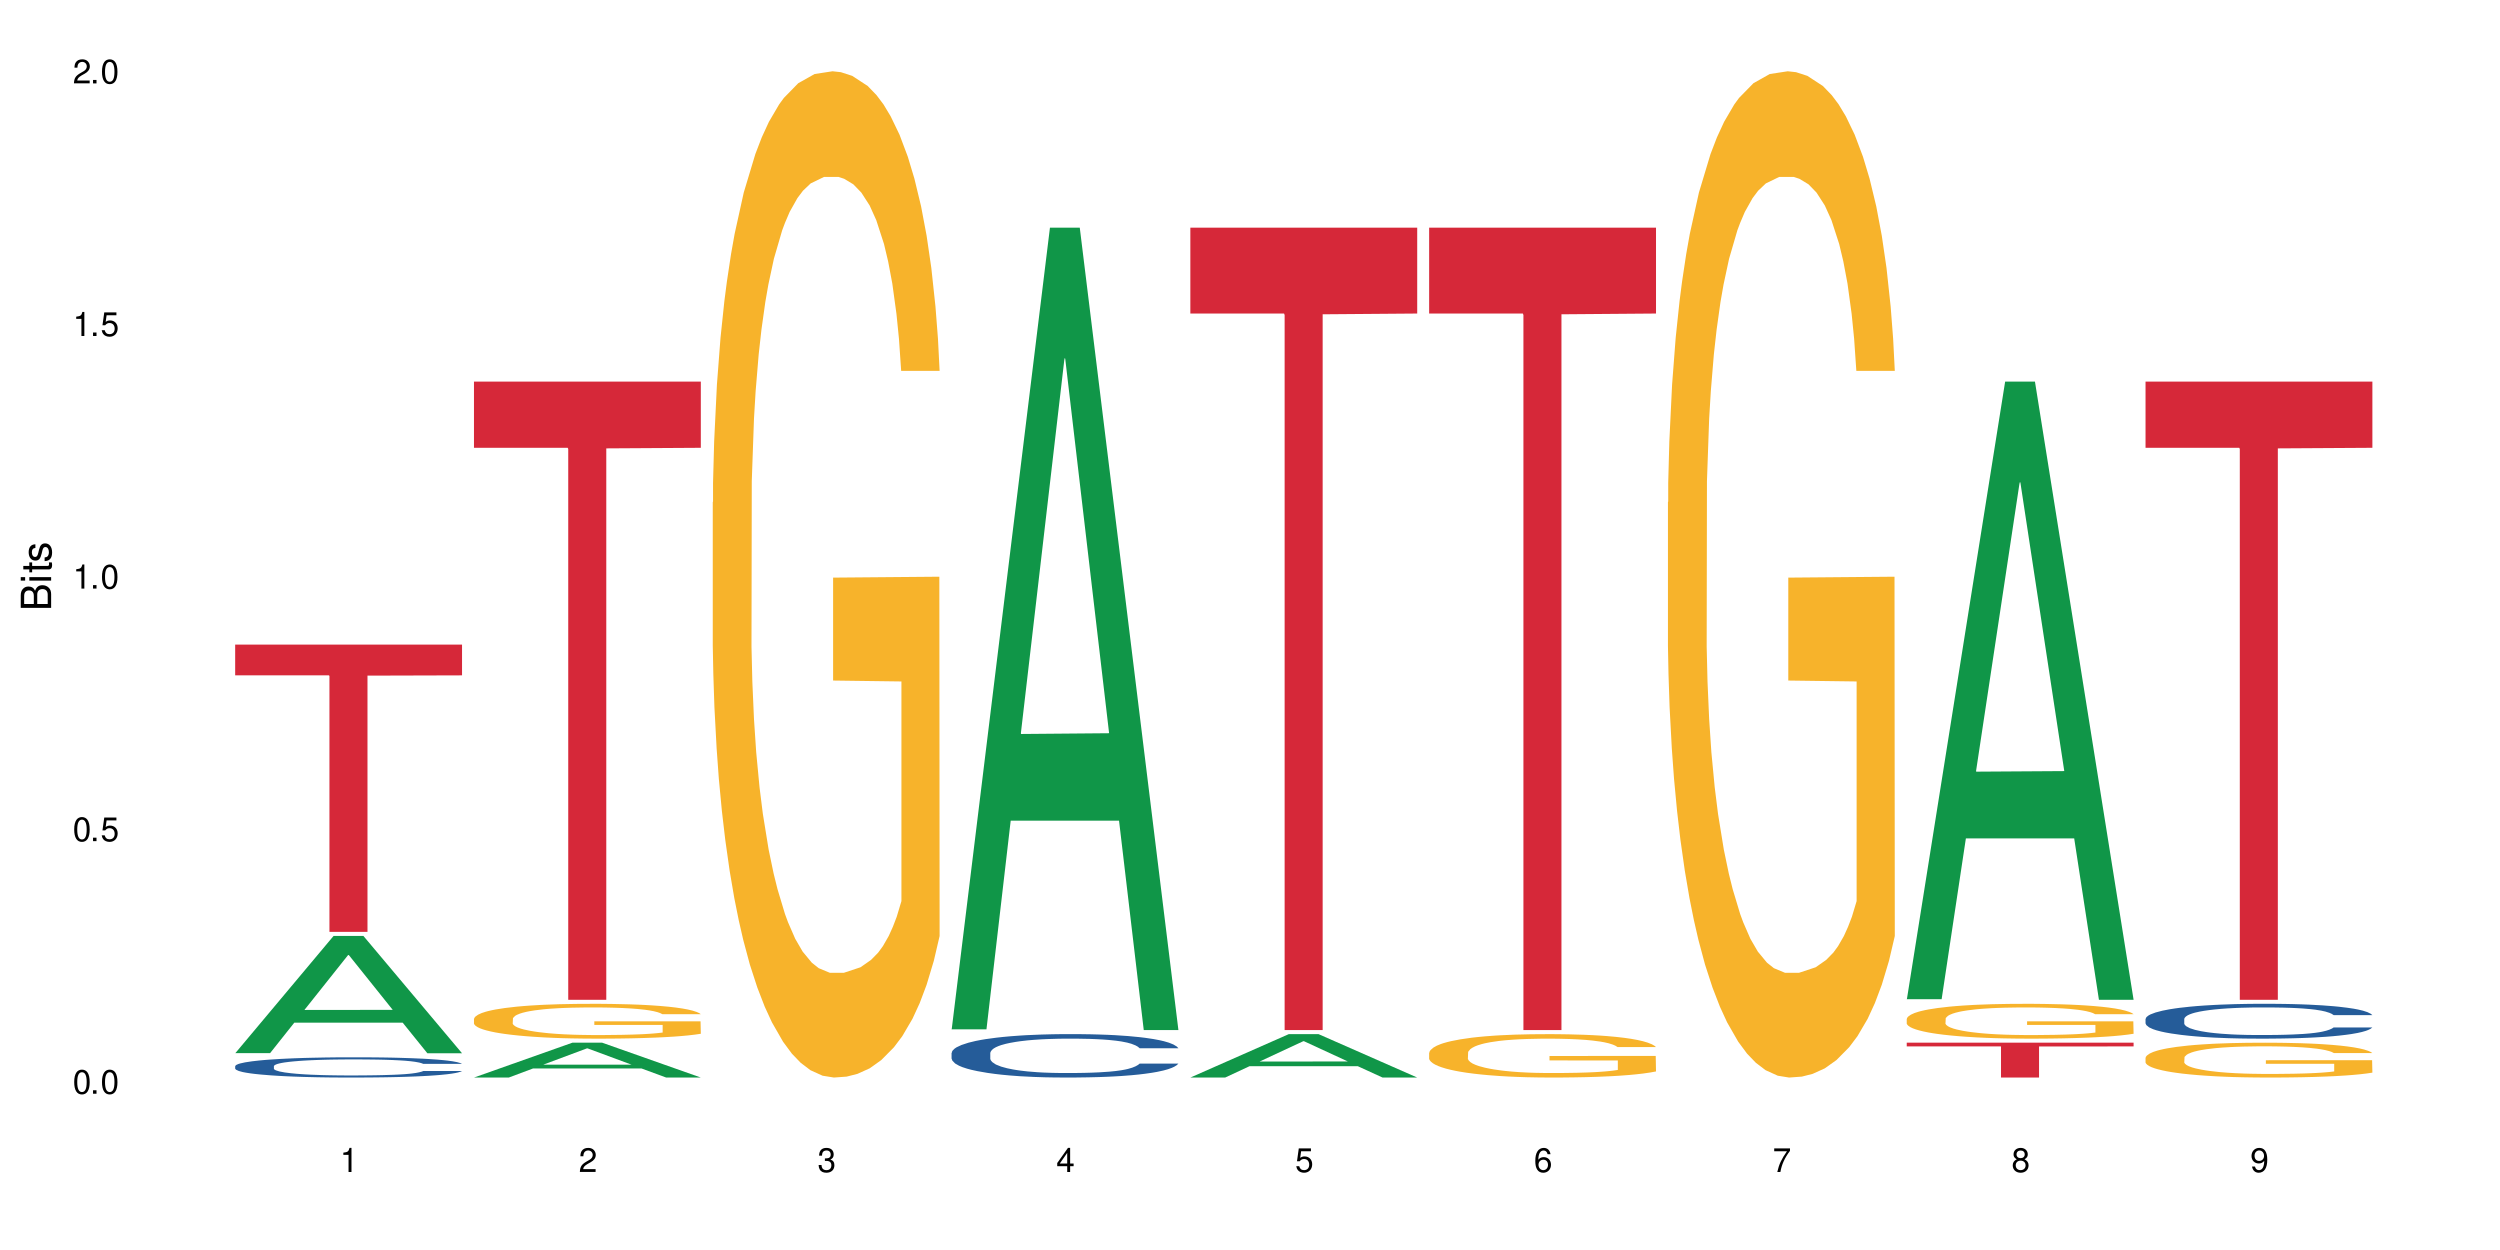 <?xml version="1.0" encoding="UTF-8"?>
<svg xmlns="http://www.w3.org/2000/svg" xmlns:xlink="http://www.w3.org/1999/xlink" width="720" height="360" viewBox="0 0 720 360">
<defs>
<g>
<g id="glyph-0-0">
</g>
<g id="glyph-0-1">
<path d="M 2.641 -6.938 C 2 -6.938 1.422 -6.656 1.078 -6.172 C 0.641 -5.562 0.406 -4.641 0.406 -3.359 C 0.406 -1.016 1.188 0.219 2.641 0.219 C 4.078 0.219 4.859 -1.016 4.859 -3.297 C 4.859 -4.641 4.656 -5.547 4.203 -6.172 C 3.844 -6.656 3.281 -6.938 2.641 -6.938 Z M 2.641 -6.188 C 3.547 -6.188 4 -5.25 4 -3.375 C 4 -1.406 3.562 -0.484 2.625 -0.484 C 1.734 -0.484 1.281 -1.438 1.281 -3.344 C 1.281 -5.25 1.734 -6.188 2.641 -6.188 Z M 2.641 -6.188 "/>
</g>
<g id="glyph-0-2">
<path d="M 1.828 -1 L 0.828 -1 L 0.828 0 L 1.828 0 Z M 1.828 -1 "/>
</g>
<g id="glyph-0-3">
<path d="M 4.562 -6.797 L 1.062 -6.797 L 0.547 -3.094 L 1.328 -3.094 C 1.719 -3.562 2.047 -3.734 2.578 -3.734 C 3.484 -3.734 4.062 -3.109 4.062 -2.094 C 4.062 -1.125 3.484 -0.531 2.578 -0.531 C 1.828 -0.531 1.375 -0.906 1.188 -1.672 L 0.328 -1.672 C 0.453 -1.109 0.547 -0.844 0.75 -0.594 C 1.125 -0.078 1.828 0.219 2.594 0.219 C 3.969 0.219 4.922 -0.781 4.922 -2.219 C 4.922 -3.562 4.031 -4.484 2.719 -4.484 C 2.25 -4.484 1.859 -4.359 1.469 -4.062 L 1.734 -5.969 L 4.562 -5.969 Z M 4.562 -6.797 "/>
</g>
<g id="glyph-0-4">
<path d="M 2.484 -4.938 L 2.484 0 L 3.328 0 L 3.328 -6.938 L 2.766 -6.938 C 2.469 -5.875 2.281 -5.734 0.984 -5.562 L 0.984 -4.938 Z M 2.484 -4.938 "/>
</g>
<g id="glyph-0-5">
<path d="M 4.859 -0.828 L 1.281 -0.828 C 1.359 -1.406 1.672 -1.781 2.5 -2.281 L 3.469 -2.828 C 4.406 -3.344 4.906 -4.062 4.906 -4.906 C 4.906 -5.484 4.672 -6.031 4.266 -6.406 C 3.859 -6.766 3.375 -6.938 2.719 -6.938 C 1.859 -6.938 1.219 -6.625 0.844 -6.031 C 0.609 -5.672 0.5 -5.234 0.484 -4.531 L 1.328 -4.531 C 1.359 -5.016 1.406 -5.281 1.531 -5.516 C 1.75 -5.938 2.188 -6.203 2.703 -6.203 C 3.469 -6.203 4.031 -5.641 4.031 -4.891 C 4.031 -4.344 3.719 -3.859 3.125 -3.516 L 2.234 -3 C 0.812 -2.172 0.406 -1.531 0.328 -0.016 L 4.859 -0.016 Z M 4.859 -0.828 "/>
</g>
<g id="glyph-0-6">
<path d="M 2.125 -3.188 L 2.578 -3.188 C 3.5 -3.188 3.984 -2.766 3.984 -1.922 C 3.984 -1.062 3.469 -0.531 2.594 -0.531 C 1.656 -0.531 1.203 -1 1.156 -2.016 L 0.312 -2.016 C 0.344 -1.453 0.438 -1.094 0.609 -0.781 C 0.953 -0.109 1.625 0.219 2.547 0.219 C 3.953 0.219 4.859 -0.625 4.859 -1.938 C 4.859 -2.828 4.516 -3.297 3.703 -3.594 C 4.344 -3.844 4.656 -4.328 4.656 -5.031 C 4.656 -6.219 3.875 -6.938 2.578 -6.938 C 1.203 -6.938 0.484 -6.172 0.453 -4.703 L 1.297 -4.703 C 1.312 -5.125 1.344 -5.359 1.453 -5.578 C 1.641 -5.969 2.062 -6.203 2.594 -6.203 C 3.344 -6.203 3.797 -5.75 3.797 -5 C 3.797 -4.516 3.609 -4.219 3.25 -4.047 C 3.016 -3.953 2.703 -3.922 2.125 -3.906 Z M 2.125 -3.188 "/>
</g>
<g id="glyph-0-7">
<path d="M 3.141 -1.672 L 3.141 0 L 3.984 0 L 3.984 -1.672 L 4.984 -1.672 L 4.984 -2.438 L 3.984 -2.438 L 3.984 -6.938 L 3.359 -6.938 L 0.266 -2.578 L 0.266 -1.672 Z M 3.141 -2.438 L 1 -2.438 L 3.141 -5.5 Z M 3.141 -2.438 "/>
</g>
<g id="glyph-0-8">
<path d="M 4.781 -5.125 C 4.609 -6.266 3.891 -6.938 2.844 -6.938 C 2.094 -6.938 1.422 -6.578 1.031 -5.953 C 0.594 -5.266 0.406 -4.422 0.406 -3.172 C 0.406 -2 0.578 -1.25 0.984 -0.641 C 1.359 -0.078 1.953 0.219 2.703 0.219 C 3.984 0.219 4.922 -0.75 4.922 -2.094 C 4.922 -3.375 4.062 -4.281 2.844 -4.281 C 2.172 -4.281 1.641 -4.031 1.281 -3.516 C 1.281 -5.234 1.828 -6.188 2.797 -6.188 C 3.391 -6.188 3.797 -5.797 3.938 -5.125 Z M 2.734 -3.531 C 3.547 -3.531 4.062 -2.953 4.062 -2.031 C 4.062 -1.156 3.484 -0.531 2.703 -0.531 C 1.922 -0.531 1.328 -1.188 1.328 -2.078 C 1.328 -2.938 1.906 -3.531 2.734 -3.531 Z M 2.734 -3.531 "/>
</g>
<g id="glyph-0-9">
<path d="M 4.984 -6.797 L 0.438 -6.797 L 0.438 -5.969 L 4.109 -5.969 C 2.5 -3.656 1.828 -2.234 1.328 0 L 2.219 0 C 2.594 -2.172 3.453 -4.047 4.984 -6.094 Z M 4.984 -6.797 "/>
</g>
<g id="glyph-0-10">
<path d="M 3.75 -3.656 C 4.469 -4.094 4.688 -4.438 4.688 -5.078 C 4.688 -6.172 3.844 -6.938 2.641 -6.938 C 1.438 -6.938 0.594 -6.172 0.594 -5.094 C 0.594 -4.438 0.812 -4.094 1.516 -3.656 C 0.734 -3.266 0.359 -2.703 0.359 -1.922 C 0.359 -0.656 1.281 0.219 2.641 0.219 C 3.984 0.219 4.922 -0.656 4.922 -1.922 C 4.922 -2.703 4.531 -3.266 3.75 -3.656 Z M 2.641 -6.188 C 3.359 -6.188 3.812 -5.75 3.812 -5.062 C 3.812 -4.406 3.344 -3.984 2.641 -3.984 C 1.922 -3.984 1.453 -4.406 1.453 -5.078 C 1.453 -5.75 1.922 -6.188 2.641 -6.188 Z M 2.641 -3.266 C 3.484 -3.266 4.062 -2.719 4.062 -1.906 C 4.062 -1.078 3.484 -0.531 2.625 -0.531 C 1.797 -0.531 1.219 -1.094 1.219 -1.906 C 1.219 -2.719 1.781 -3.266 2.641 -3.266 Z M 2.641 -3.266 "/>
</g>
<g id="glyph-0-11">
<path d="M 0.516 -1.578 C 0.672 -0.453 1.406 0.219 2.438 0.219 C 3.188 0.219 3.859 -0.141 4.266 -0.766 C 4.688 -1.453 4.891 -2.297 4.891 -3.547 C 4.891 -4.719 4.703 -5.453 4.312 -6.078 C 3.938 -6.641 3.344 -6.938 2.594 -6.938 C 1.297 -6.938 0.359 -5.969 0.359 -4.625 C 0.359 -3.344 1.234 -2.453 2.453 -2.453 C 3.094 -2.453 3.578 -2.672 4.016 -3.203 C 4 -1.484 3.469 -0.531 2.5 -0.531 C 1.906 -0.531 1.484 -0.906 1.359 -1.578 Z M 2.578 -6.203 C 3.375 -6.203 3.969 -5.531 3.969 -4.641 C 3.969 -3.797 3.391 -3.188 2.547 -3.188 C 1.734 -3.188 1.234 -3.766 1.234 -4.688 C 1.234 -5.562 1.797 -6.203 2.578 -6.203 Z M 2.578 -6.203 "/>
</g>
<g id="glyph-1-0">
</g>
<g id="glyph-1-1">
<path d="M 0 -0.953 L 0 -4.891 C 0 -5.719 -0.234 -6.344 -0.734 -6.797 C -1.188 -7.234 -1.812 -7.469 -2.5 -7.469 C -3.547 -7.469 -4.188 -7 -4.625 -5.875 C -4.984 -6.688 -5.625 -7.094 -6.531 -7.094 C -7.172 -7.094 -7.734 -6.859 -8.141 -6.391 C -8.562 -5.922 -8.75 -5.344 -8.75 -4.5 L -8.75 -0.953 Z M -4.984 -2.062 L -7.766 -2.062 L -7.766 -4.219 C -7.766 -4.844 -7.688 -5.203 -7.453 -5.5 C -7.219 -5.812 -6.859 -5.969 -6.375 -5.969 C -5.891 -5.969 -5.531 -5.812 -5.297 -5.5 C -5.062 -5.203 -4.984 -4.844 -4.984 -4.219 Z M -0.984 -2.062 L -4 -2.062 L -4 -4.781 C -4 -5.766 -3.438 -6.359 -2.484 -6.359 C -1.547 -6.359 -0.984 -5.766 -0.984 -4.781 Z M -0.984 -2.062 "/>
</g>
<g id="glyph-1-2">
<path d="M -6.281 -1.797 L -6.281 -0.797 L 0 -0.797 L 0 -1.797 Z M -8.75 -1.797 L -8.75 -0.797 L -7.484 -0.797 L -7.484 -1.797 Z M -8.75 -1.797 "/>
</g>
<g id="glyph-1-3">
<path d="M -6.281 -3.047 L -6.281 -2.016 L -8.016 -2.016 L -8.016 -1.016 L -6.281 -1.016 L -6.281 -0.172 L -5.469 -0.172 L -5.469 -1.016 L -0.719 -1.016 C -0.078 -1.016 0.281 -1.453 0.281 -2.234 C 0.281 -2.5 0.25 -2.719 0.188 -3.047 L -0.641 -3.047 C -0.609 -2.906 -0.594 -2.766 -0.594 -2.562 C -0.594 -2.141 -0.719 -2.016 -1.156 -2.016 L -5.469 -2.016 L -5.469 -3.047 Z M -6.281 -3.047 "/>
</g>
<g id="glyph-1-4">
<path d="M -4.531 -5.25 C -5.766 -5.25 -6.469 -4.422 -6.469 -2.969 C -6.469 -1.516 -5.719 -0.562 -4.547 -0.562 C -3.562 -0.562 -3.094 -1.062 -2.734 -2.562 L -2.516 -3.484 C -2.344 -4.188 -2.094 -4.469 -1.641 -4.469 C -1.047 -4.469 -0.641 -3.875 -0.641 -3 C -0.641 -2.453 -0.797 -2 -1.062 -1.75 C -1.25 -1.594 -1.422 -1.531 -1.875 -1.469 L -1.875 -0.406 C -0.422 -0.453 0.281 -1.266 0.281 -2.922 C 0.281 -4.5 -0.5 -5.516 -1.719 -5.516 C -2.656 -5.516 -3.172 -4.984 -3.469 -3.734 L -3.703 -2.766 C -3.891 -1.953 -4.156 -1.609 -4.594 -1.609 C -5.188 -1.609 -5.547 -2.125 -5.547 -2.938 C -5.547 -3.75 -5.203 -4.172 -4.531 -4.203 Z M -4.531 -5.25 "/>
</g>
</g>
</defs>
<rect x="-72" y="-36" width="864" height="432" fill="rgb(100%, 100%, 100%)" fill-opacity="1"/>
<path fill-rule="nonzero" fill="rgb(6.275%, 58.824%, 28.235%)" fill-opacity="1" d="M 67.73 303.309 L 67.801 303.277 L 96.07 269.547 L 104.656 269.547 L 133.066 303.34 L 123.082 303.34 L 115.965 294.52 L 84.762 294.52 L 77.781 303.309 L 67.73 303.309 L 87.766 290.871 L 113.102 290.84 L 100.469 275.066 L 100.328 275.035 L 100.188 275.133 L 87.695 290.84 L 87.766 290.871 Z M 67.73 303.309 "/>
<path fill-rule="nonzero" fill="rgb(14.51%, 36.078%, 60%)" fill-opacity="1" d="M 67.73 307.039 L 67.812 307.035 L 67.812 306.906 L 68.051 306.703 L 68.605 306.449 L 69.164 306.273 L 70.598 305.957 L 72.59 305.656 L 74.664 305.422 L 76.176 305.281 L 77.531 305.176 L 80.637 304.98 L 82.629 304.879 L 84.781 304.785 L 87.41 304.695 L 89.324 304.645 L 93.625 304.559 L 96.812 304.52 L 99.281 304.504 L 104.621 304.504 L 107.809 304.527 L 110.117 304.551 L 112.668 304.594 L 114.82 304.645 L 118.562 304.762 L 121.91 304.91 L 123.426 304.996 L 125.816 305.16 L 127.648 305.32 L 128.922 305.457 L 130.355 305.656 L 131.629 305.895 L 132.586 306.168 L 133.066 306.395 L 121.91 306.395 L 121.352 306.184 L 120.715 306.016 L 119.52 305.801 L 118.324 305.645 L 116.652 305.488 L 115.137 305.391 L 113.066 305.289 L 111.234 305.223 L 109.32 305.176 L 107.488 305.145 L 103.984 305.113 L 99.922 305.113 L 98.406 305.121 L 95.297 305.164 L 93.625 305.203 L 91.234 305.277 L 89.562 305.348 L 87.57 305.453 L 86.215 305.543 L 84.543 305.684 L 83.348 305.805 L 81.992 305.98 L 81.195 306.113 L 80.48 306.262 L 79.84 306.438 L 79.363 306.625 L 79.043 306.82 L 78.887 307.016 L 78.887 307.84 L 79.043 308.031 L 79.441 308.254 L 80.48 308.578 L 81.992 308.863 L 83.746 309.086 L 85.418 309.246 L 86.375 309.32 L 87.648 309.406 L 89.641 309.512 L 92.512 309.617 L 94.184 309.66 L 96.734 309.703 L 99.363 309.727 L 102.867 309.727 L 105.977 309.703 L 108.047 309.676 L 110.199 309.633 L 113.145 309.543 L 114.98 309.457 L 116.57 309.359 L 117.766 309.258 L 118.562 309.172 L 119.758 309.008 L 120.715 308.824 L 121.434 308.637 L 121.91 308.457 L 133.066 308.457 L 132.586 308.672 L 131.871 308.879 L 131.152 309.031 L 130.039 309.219 L 128.762 309.383 L 126.93 309.57 L 125.418 309.691 L 123.426 309.828 L 121.59 309.926 L 119.602 310.02 L 116.652 310.125 L 114.738 310.18 L 112.668 310.227 L 110.199 310.27 L 107.09 310.305 L 103.746 310.328 L 100.637 310.332 L 97.289 310.32 L 94.82 310.301 L 91.555 310.254 L 87.492 310.156 L 84.543 310.055 L 82.23 309.953 L 80.238 309.848 L 78.008 309.703 L 75.141 309.469 L 73.387 309.289 L 72.191 309.141 L 70.84 308.93 L 69.883 308.746 L 68.766 308.445 L 67.969 308.07 L 67.73 307.777 Z M 67.73 307.039 "/>
<path fill-rule="nonzero" fill="rgb(83.922%, 15.686%, 22.353%)" fill-opacity="1" d="M 67.73 185.648 L 133.066 185.648 L 133.066 194.504 L 105.836 194.582 L 105.836 268.383 L 94.879 268.383 L 94.879 194.66 L 94.723 194.504 L 67.73 194.504 Z M 67.73 185.648 "/>
<path fill-rule="nonzero" fill="rgb(6.275%, 58.824%, 28.235%)" fill-opacity="1" d="M 136.504 310.324 L 136.574 310.312 L 164.844 300.297 L 173.43 300.297 L 201.836 310.332 L 191.855 310.332 L 184.738 307.711 L 153.535 307.711 L 146.555 310.324 L 136.504 310.324 L 156.535 306.629 L 181.875 306.621 L 169.242 301.938 L 169.102 301.926 L 168.961 301.957 L 156.469 306.621 L 156.535 306.629 Z M 136.504 310.324 "/>
<path fill-rule="nonzero" fill="rgb(96.863%, 70.196%, 16.863%)" fill-opacity="1" d="M 136.504 293.395 L 136.582 293.387 L 136.582 293.203 L 136.902 292.789 L 137.699 292.223 L 138.734 291.754 L 139.852 291.391 L 140.566 291.195 L 141.762 290.922 L 142.797 290.719 L 145.426 290.309 L 148.773 289.922 L 150.605 289.758 L 152.68 289.602 L 155.625 289.426 L 156.98 289.363 L 161.125 289.215 L 165.824 289.125 L 171.004 289.098 L 173.395 289.105 L 176.66 289.145 L 181.121 289.246 L 183.672 289.336 L 185.664 289.426 L 187.734 289.547 L 190.285 289.73 L 192.676 289.949 L 194.586 290.168 L 196.5 290.445 L 198.094 290.738 L 199.449 291.059 L 200.645 291.445 L 201.359 291.766 L 201.836 292.086 L 190.762 292.086 L 190.125 291.766 L 189.41 291.516 L 188.215 291.215 L 187.02 290.996 L 185.824 290.82 L 183.594 290.582 L 181.68 290.438 L 179.289 290.309 L 176.98 290.227 L 174.348 290.168 L 172.758 290.152 L 168.535 290.152 L 164.707 290.215 L 162.477 290.289 L 160.883 290.363 L 158.652 290.5 L 157.301 290.609 L 156.504 290.684 L 154.113 290.969 L 152.52 291.223 L 151.641 291.398 L 150.527 291.672 L 149.73 291.922 L 148.852 292.285 L 148.375 292.562 L 147.738 293.184 L 147.66 294.836 L 147.898 295.184 L 148.375 295.559 L 149.012 295.891 L 149.969 296.238 L 150.926 296.504 L 152.598 296.859 L 154.031 297.098 L 155.148 297.254 L 157.301 297.5 L 158.176 297.586 L 160.246 297.75 L 162.398 297.879 L 165.027 297.988 L 167.02 298.043 L 170.207 298.09 L 174.27 298.09 L 179.051 298.035 L 182.078 297.961 L 184.148 297.887 L 185.504 297.824 L 187.176 297.723 L 188.371 297.629 L 189.488 297.527 L 190.844 297.375 L 190.844 295.184 L 171.164 295.176 L 171.164 294.148 L 201.758 294.137 L 201.836 297.723 L 200.164 297.969 L 198.094 298.207 L 196.102 298.391 L 194.031 298.547 L 191.082 298.719 L 188.691 298.832 L 185.027 298.957 L 181.68 299.043 L 178.176 299.098 L 175.066 299.125 L 171.402 299.133 L 168.137 299.113 L 164.629 299.059 L 161.84 298.988 L 159.289 298.895 L 156.742 298.777 L 153.555 298.582 L 151.484 298.426 L 149.332 298.234 L 147.18 298.004 L 145.27 297.758 L 143.992 297.566 L 142.719 297.348 L 141.363 297.07 L 140.09 296.758 L 139.133 296.477 L 138.258 296.156 L 137.617 295.852 L 136.98 295.441 L 136.664 295.109 L 136.504 294.824 Z M 136.504 293.395 "/>
<path fill-rule="nonzero" fill="rgb(83.922%, 15.686%, 22.353%)" fill-opacity="1" d="M 136.504 109.906 L 201.836 109.906 L 201.836 128.965 L 174.609 129.133 L 174.609 287.934 L 163.652 287.934 L 163.652 129.297 L 163.496 128.965 L 136.504 128.965 Z M 136.504 109.906 "/>
<path fill-rule="nonzero" fill="rgb(96.863%, 70.196%, 16.863%)" fill-opacity="1" d="M 205.277 144.652 L 205.355 144.387 L 205.355 139.094 L 205.676 127.184 L 206.473 110.777 L 207.508 97.277 L 208.621 86.691 L 209.34 81.133 L 210.535 73.195 L 211.57 67.371 L 214.199 55.461 L 217.547 44.348 L 219.379 39.582 L 221.449 35.082 L 224.398 30.055 L 225.754 28.203 L 229.895 23.965 L 234.598 21.32 L 239.777 20.527 L 242.168 20.789 L 245.434 21.848 L 249.895 24.762 L 252.445 27.406 L 254.438 30.055 L 256.508 33.496 L 259.059 38.789 L 261.449 45.141 L 263.359 51.492 L 265.273 59.43 L 266.867 67.902 L 268.219 77.164 L 269.414 88.281 L 270.133 97.543 L 270.609 106.805 L 259.535 106.805 L 258.898 97.543 L 258.18 90.398 L 256.984 81.664 L 255.789 75.312 L 254.594 70.281 L 252.363 63.402 L 250.453 59.168 L 248.062 55.461 L 245.75 53.078 L 243.121 51.492 L 241.527 50.961 L 237.305 50.961 L 233.48 52.816 L 231.25 54.934 L 229.656 57.051 L 227.426 61.02 L 226.07 64.195 L 225.273 66.312 L 222.883 74.516 L 221.293 81.93 L 220.414 86.957 L 219.301 94.898 L 218.504 102.043 L 217.625 112.629 L 217.148 120.57 L 216.512 138.566 L 216.43 186.207 L 216.672 196.262 L 217.148 207.113 L 217.785 216.641 L 218.742 226.699 L 219.699 234.375 L 221.371 244.695 L 222.805 251.578 L 223.922 256.078 L 226.07 263.223 L 226.949 265.605 L 229.02 270.367 L 231.172 274.074 L 233.801 277.25 L 235.793 278.836 L 238.98 280.16 L 243.043 280.16 L 247.824 278.574 L 250.852 276.457 L 252.922 274.34 L 254.277 272.484 L 255.949 269.574 L 257.145 266.926 L 258.262 264.016 L 259.613 259.516 L 259.613 196.262 L 239.934 195.996 L 239.934 166.355 L 270.531 166.09 L 270.609 269.574 L 268.938 276.719 L 266.867 283.602 L 264.875 288.895 L 262.801 293.395 L 259.855 298.422 L 257.465 301.598 L 253.801 305.305 L 250.453 307.688 L 246.945 309.273 L 243.84 310.066 L 240.176 310.332 L 236.906 309.805 L 233.402 308.215 L 230.613 306.098 L 228.062 303.453 L 225.516 300.012 L 222.328 294.453 L 220.254 289.953 L 218.105 284.395 L 215.953 277.777 L 214.039 270.633 L 212.766 265.074 L 211.492 258.723 L 210.137 250.781 L 208.863 241.785 L 207.906 233.578 L 207.027 224.316 L 206.391 215.582 L 205.754 203.672 L 205.438 194.145 L 205.277 185.941 Z M 205.277 144.652 "/>
<path fill-rule="nonzero" fill="rgb(6.275%, 58.824%, 28.235%)" fill-opacity="1" d="M 274.051 296.453 L 274.117 296.234 L 302.387 65.559 L 310.973 65.559 L 339.383 296.668 L 329.402 296.668 L 322.281 236.344 L 291.082 236.344 L 284.102 296.453 L 274.051 296.453 L 294.082 211.387 L 319.422 211.168 L 306.785 103.32 L 306.645 103.102 L 306.508 103.754 L 294.012 211.168 L 294.082 211.387 Z M 274.051 296.453 "/>
<path fill-rule="nonzero" fill="rgb(14.51%, 36.078%, 60%)" fill-opacity="1" d="M 274.051 303.273 L 274.129 303.262 L 274.129 302.984 L 274.367 302.551 L 274.926 302.004 L 275.484 301.625 L 276.918 300.953 L 278.91 300.301 L 280.98 299.797 L 282.496 299.5 L 283.848 299.273 L 286.957 298.852 L 288.949 298.633 L 291.102 298.438 L 293.73 298.246 L 295.641 298.129 L 299.945 297.949 L 303.129 297.867 L 305.602 297.832 L 310.938 297.832 L 314.125 297.879 L 316.438 297.938 L 318.984 298.027 L 321.137 298.129 L 324.883 298.383 L 328.23 298.703 L 329.742 298.883 L 332.133 299.238 L 333.965 299.582 L 335.238 299.879 L 336.676 300.301 L 337.949 300.816 L 338.906 301.398 L 339.383 301.891 L 328.23 301.891 L 327.672 301.434 L 327.035 301.078 L 325.84 300.609 L 324.645 300.277 L 322.969 299.945 L 321.457 299.73 L 319.383 299.512 L 317.551 299.375 L 315.641 299.273 L 313.809 299.203 L 310.301 299.137 L 306.238 299.137 L 304.723 299.16 L 301.617 299.25 L 299.945 299.328 L 297.555 299.488 L 295.879 299.637 L 293.887 299.867 L 292.535 300.062 L 290.859 300.359 L 289.664 300.621 L 288.312 300.996 L 287.516 301.285 L 286.797 301.605 L 286.16 301.98 L 285.684 302.379 L 285.363 302.805 L 285.203 303.215 L 285.203 304.984 L 285.363 305.398 L 285.762 305.875 L 286.797 306.574 L 288.312 307.18 L 290.062 307.66 L 291.738 308 L 292.691 308.16 L 293.969 308.344 L 295.961 308.574 L 298.828 308.801 L 300.5 308.895 L 303.051 308.984 L 305.68 309.031 L 309.188 309.031 L 312.293 308.984 L 314.363 308.926 L 316.516 308.836 L 319.465 308.641 L 321.297 308.457 L 322.891 308.242 L 324.086 308.023 L 324.883 307.84 L 326.078 307.488 L 327.035 307.098 L 327.75 306.699 L 328.23 306.312 L 339.383 306.312 L 338.906 306.77 L 338.188 307.215 L 337.473 307.543 L 336.355 307.945 L 335.082 308.297 L 333.25 308.699 L 331.734 308.961 L 329.742 309.246 L 327.91 309.465 L 325.918 309.66 L 322.969 309.887 L 321.059 310 L 318.984 310.105 L 316.516 310.195 L 313.41 310.273 L 310.062 310.32 L 306.957 310.332 L 303.609 310.309 L 301.141 310.266 L 297.871 310.16 L 293.809 309.957 L 290.859 309.738 L 288.551 309.52 L 286.559 309.293 L 284.328 308.984 L 281.457 308.48 L 279.707 308.094 L 278.512 307.773 L 277.156 307.328 L 276.199 306.926 L 275.086 306.289 L 274.289 305.477 L 274.051 304.848 Z M 274.051 303.273 "/>
<path fill-rule="nonzero" fill="rgb(6.275%, 58.824%, 28.235%)" fill-opacity="1" d="M 342.82 310.32 L 342.891 310.309 L 371.16 297.832 L 379.746 297.832 L 408.156 310.332 L 398.176 310.332 L 391.055 307.07 L 359.852 307.07 L 352.875 310.32 L 342.82 310.32 L 362.855 305.719 L 388.191 305.707 L 375.559 299.875 L 375.418 299.863 L 375.281 299.898 L 362.785 305.707 L 362.855 305.719 Z M 342.82 310.32 "/>
<path fill-rule="nonzero" fill="rgb(83.922%, 15.686%, 22.353%)" fill-opacity="1" d="M 342.82 65.559 L 408.156 65.559 L 408.156 90.297 L 380.926 90.516 L 380.926 296.668 L 369.973 296.668 L 369.973 90.734 L 369.812 90.297 L 342.82 90.297 Z M 342.82 65.559 "/>
<path fill-rule="nonzero" fill="rgb(96.863%, 70.196%, 16.863%)" fill-opacity="1" d="M 411.594 303.188 L 411.676 303.176 L 411.676 302.945 L 411.992 302.434 L 412.789 301.727 L 413.824 301.145 L 414.941 300.688 L 415.656 300.445 L 416.852 300.105 L 417.891 299.855 L 420.52 299.34 L 423.863 298.859 L 425.695 298.656 L 427.77 298.461 L 430.715 298.242 L 432.07 298.164 L 436.215 297.98 L 440.914 297.867 L 446.094 297.832 L 448.484 297.844 L 451.75 297.891 L 456.211 298.016 L 458.762 298.129 L 460.754 298.242 L 462.824 298.391 L 465.375 298.621 L 467.766 298.895 L 469.68 299.168 L 471.59 299.512 L 473.184 299.875 L 474.539 300.277 L 475.734 300.754 L 476.449 301.156 L 476.93 301.555 L 465.855 301.555 L 465.215 301.156 L 464.5 300.848 L 463.305 300.469 L 462.109 300.195 L 460.914 299.98 L 458.684 299.684 L 456.77 299.5 L 454.379 299.34 L 452.07 299.238 L 449.441 299.168 L 447.848 299.145 L 443.625 299.145 L 439.801 299.227 L 437.57 299.316 L 435.977 299.41 L 433.746 299.578 L 432.391 299.715 L 431.594 299.809 L 429.203 300.16 L 427.609 300.48 L 426.734 300.699 L 425.617 301.039 L 424.82 301.348 L 423.945 301.805 L 423.465 302.148 L 422.828 302.926 L 422.75 304.98 L 422.988 305.414 L 423.465 305.879 L 424.105 306.293 L 425.059 306.727 L 426.016 307.055 L 427.688 307.5 L 429.125 307.797 L 430.238 307.992 L 432.391 308.301 L 433.266 308.402 L 435.336 308.609 L 437.488 308.77 L 440.117 308.906 L 442.109 308.973 L 445.297 309.031 L 449.359 309.031 L 454.141 308.961 L 457.168 308.871 L 459.242 308.781 L 460.594 308.699 L 462.27 308.574 L 463.465 308.461 L 464.578 308.336 L 465.934 308.141 L 465.934 305.414 L 446.254 305.402 L 446.254 304.121 L 476.848 304.113 L 476.93 308.574 L 475.254 308.883 L 473.184 309.18 L 471.191 309.406 L 469.121 309.602 L 466.172 309.82 L 463.781 309.957 L 460.117 310.117 L 456.77 310.219 L 453.266 310.285 L 450.156 310.32 L 446.492 310.332 L 443.227 310.309 L 439.719 310.242 L 436.93 310.148 L 434.383 310.035 L 431.832 309.887 L 428.645 309.648 L 426.574 309.453 L 424.422 309.215 L 422.27 308.93 L 420.359 308.621 L 419.082 308.379 L 417.809 308.105 L 416.453 307.766 L 415.18 307.375 L 414.223 307.023 L 413.348 306.621 L 412.711 306.246 L 412.074 305.73 L 411.754 305.32 L 411.594 304.969 Z M 411.594 303.188 "/>
<path fill-rule="nonzero" fill="rgb(83.922%, 15.686%, 22.353%)" fill-opacity="1" d="M 411.594 65.559 L 476.93 65.559 L 476.93 90.297 L 449.699 90.516 L 449.699 296.668 L 438.746 296.668 L 438.746 90.734 L 438.586 90.297 L 411.594 90.297 Z M 411.594 65.559 "/>
<path fill-rule="nonzero" fill="rgb(96.863%, 70.196%, 16.863%)" fill-opacity="1" d="M 480.367 144.652 L 480.445 144.387 L 480.445 139.094 L 480.766 127.184 L 481.562 110.777 L 482.598 97.277 L 483.715 86.691 L 484.43 81.133 L 485.625 73.195 L 486.66 67.371 L 489.289 55.461 L 492.637 44.348 L 494.469 39.582 L 496.543 35.082 L 499.488 30.055 L 500.844 28.203 L 504.988 23.965 L 509.688 21.32 L 514.867 20.527 L 517.258 20.789 L 520.523 21.848 L 524.984 24.762 L 527.535 27.406 L 529.527 30.055 L 531.598 33.496 L 534.148 38.789 L 536.539 45.141 L 538.449 51.492 L 540.363 59.43 L 541.957 67.902 L 543.312 77.164 L 544.508 88.281 L 545.223 97.543 L 545.703 106.805 L 534.625 106.805 L 533.988 97.543 L 533.273 90.398 L 532.078 81.664 L 530.883 75.312 L 529.688 70.281 L 527.457 63.402 L 525.543 59.168 L 523.152 55.461 L 520.844 53.078 L 518.215 51.492 L 516.621 50.961 L 512.398 50.961 L 508.574 52.816 L 506.34 54.934 L 504.746 57.051 L 502.516 61.02 L 501.164 64.195 L 500.367 66.312 L 497.977 74.516 L 496.383 81.93 L 495.504 86.957 L 494.391 94.898 L 493.594 102.043 L 492.719 112.629 L 492.238 120.57 L 491.602 138.566 L 491.523 186.207 L 491.762 196.262 L 492.238 207.113 L 492.875 216.641 L 493.832 226.699 L 494.789 234.375 L 496.461 244.695 L 497.895 251.578 L 499.012 256.078 L 501.164 263.223 L 502.039 265.605 L 504.109 270.367 L 506.262 274.074 L 508.891 277.25 L 510.883 278.836 L 514.07 280.16 L 518.133 280.16 L 522.914 278.574 L 525.941 276.457 L 528.012 274.34 L 529.367 272.484 L 531.039 269.574 L 532.234 266.926 L 533.352 264.016 L 534.707 259.516 L 534.707 196.262 L 515.027 195.996 L 515.027 166.355 L 545.621 166.09 L 545.703 269.574 L 544.027 276.719 L 541.957 283.602 L 539.965 288.895 L 537.895 293.395 L 534.945 298.422 L 532.555 301.598 L 528.891 305.305 L 525.543 307.688 L 522.039 309.273 L 518.93 310.066 L 515.266 310.332 L 512 309.805 L 508.492 308.215 L 505.703 306.098 L 503.156 303.453 L 500.605 300.012 L 497.418 294.453 L 495.348 289.953 L 493.195 284.395 L 491.043 277.777 L 489.133 270.633 L 487.855 265.074 L 486.582 258.723 L 485.227 250.781 L 483.953 241.785 L 482.996 233.578 L 482.121 224.316 L 481.484 215.582 L 480.844 203.672 L 480.527 194.145 L 480.367 185.941 Z M 480.367 144.652 "/>
<path fill-rule="nonzero" fill="rgb(6.275%, 58.824%, 28.235%)" fill-opacity="1" d="M 549.141 287.766 L 549.211 287.598 L 577.48 109.906 L 586.066 109.906 L 614.473 287.934 L 604.492 287.934 L 597.371 241.465 L 566.172 241.465 L 559.191 287.766 L 549.141 287.766 L 569.172 222.238 L 594.512 222.074 L 581.875 138.992 L 581.738 138.828 L 581.598 139.328 L 569.102 222.074 L 569.172 222.238 Z M 549.141 287.766 "/>
<path fill-rule="nonzero" fill="rgb(96.863%, 70.196%, 16.863%)" fill-opacity="1" d="M 549.141 293.395 L 549.219 293.387 L 549.219 293.203 L 549.539 292.789 L 550.336 292.223 L 551.371 291.754 L 552.484 291.391 L 553.203 291.195 L 554.398 290.922 L 555.434 290.719 L 558.062 290.309 L 561.41 289.922 L 563.242 289.758 L 565.312 289.602 L 568.262 289.426 L 569.617 289.363 L 573.758 289.215 L 578.461 289.125 L 583.641 289.098 L 586.031 289.105 L 589.297 289.145 L 593.758 289.246 L 596.309 289.336 L 598.301 289.426 L 600.371 289.547 L 602.922 289.73 L 605.312 289.949 L 607.223 290.168 L 609.137 290.445 L 610.73 290.738 L 612.082 291.059 L 613.277 291.445 L 613.996 291.766 L 614.473 292.086 L 603.398 292.086 L 602.762 291.766 L 602.043 291.516 L 600.848 291.215 L 599.652 290.996 L 598.461 290.82 L 596.227 290.582 L 594.316 290.438 L 591.926 290.309 L 589.613 290.227 L 586.984 290.168 L 585.391 290.152 L 581.168 290.152 L 577.344 290.215 L 575.113 290.289 L 573.52 290.363 L 571.289 290.5 L 569.934 290.609 L 569.137 290.684 L 566.75 290.969 L 565.156 291.223 L 564.277 291.398 L 563.164 291.672 L 562.367 291.922 L 561.488 292.285 L 561.012 292.562 L 560.375 293.184 L 560.293 294.836 L 560.535 295.184 L 561.012 295.559 L 561.648 295.891 L 562.605 296.238 L 563.562 296.504 L 565.234 296.859 L 566.668 297.098 L 567.785 297.254 L 569.934 297.5 L 570.812 297.586 L 572.883 297.75 L 575.035 297.879 L 577.664 297.988 L 579.656 298.043 L 582.844 298.09 L 586.906 298.09 L 591.688 298.035 L 594.715 297.961 L 596.785 297.887 L 598.141 297.824 L 599.812 297.723 L 601.008 297.629 L 602.125 297.527 L 603.48 297.375 L 603.48 295.184 L 583.797 295.176 L 583.797 294.148 L 614.395 294.137 L 614.473 297.723 L 612.801 297.969 L 610.73 298.207 L 608.738 298.391 L 606.664 298.547 L 603.719 298.719 L 601.328 298.832 L 597.664 298.957 L 594.316 299.043 L 590.809 299.098 L 587.703 299.125 L 584.039 299.133 L 580.77 299.113 L 577.266 299.059 L 574.477 298.988 L 571.926 298.895 L 569.379 298.777 L 566.191 298.582 L 564.117 298.426 L 561.969 298.234 L 559.816 298.004 L 557.902 297.758 L 556.629 297.566 L 555.355 297.348 L 554 297.07 L 552.727 296.758 L 551.77 296.477 L 550.895 296.156 L 550.254 295.852 L 549.617 295.441 L 549.301 295.109 L 549.141 294.824 Z M 549.141 293.395 "/>
<path fill-rule="nonzero" fill="rgb(83.922%, 15.686%, 22.353%)" fill-opacity="1" d="M 549.141 300.297 L 614.473 300.297 L 614.473 301.371 L 587.246 301.379 L 587.246 310.332 L 576.289 310.332 L 576.289 301.391 L 576.129 301.371 L 549.141 301.371 Z M 549.141 300.297 "/>
<path fill-rule="nonzero" fill="rgb(14.51%, 36.078%, 60%)" fill-opacity="1" d="M 617.914 293.465 L 617.992 293.453 L 617.992 293.234 L 618.23 292.887 L 618.789 292.445 L 619.348 292.145 L 620.781 291.602 L 622.773 291.078 L 624.844 290.676 L 626.359 290.438 L 627.711 290.254 L 630.82 289.914 L 632.812 289.738 L 634.965 289.582 L 637.594 289.43 L 639.504 289.336 L 643.809 289.188 L 646.996 289.125 L 649.465 289.098 L 654.801 289.098 L 657.988 289.133 L 660.301 289.18 L 662.852 289.254 L 665 289.336 L 668.746 289.539 L 672.094 289.793 L 673.605 289.941 L 675.996 290.227 L 677.828 290.5 L 679.102 290.738 L 680.539 291.078 L 681.812 291.492 L 682.77 291.961 L 683.246 292.355 L 672.094 292.355 L 671.535 291.988 L 670.898 291.703 L 669.703 291.328 L 668.508 291.062 L 666.832 290.793 L 665.32 290.621 L 663.246 290.445 L 661.414 290.336 L 659.504 290.254 L 657.672 290.199 L 654.164 290.145 L 650.102 290.145 L 648.586 290.16 L 645.48 290.234 L 643.809 290.301 L 641.418 290.426 L 639.742 290.547 L 637.75 290.73 L 636.398 290.887 L 634.723 291.125 L 633.527 291.336 L 632.176 291.637 L 631.379 291.867 L 630.66 292.125 L 630.023 292.426 L 629.547 292.75 L 629.227 293.09 L 629.066 293.418 L 629.066 294.84 L 629.227 295.172 L 629.625 295.555 L 630.66 296.113 L 632.176 296.602 L 633.926 296.988 L 635.602 297.262 L 636.559 297.391 L 637.832 297.535 L 639.824 297.719 L 642.691 297.902 L 644.363 297.977 L 646.914 298.051 L 649.543 298.086 L 653.051 298.086 L 656.156 298.051 L 658.227 298.004 L 660.379 297.93 L 663.328 297.777 L 665.16 297.629 L 666.754 297.453 L 667.949 297.281 L 668.746 297.133 L 669.941 296.848 L 670.898 296.535 L 671.613 296.215 L 672.094 295.902 L 683.246 295.902 L 682.77 296.27 L 682.051 296.629 L 681.336 296.895 L 680.219 297.215 L 678.945 297.5 L 677.113 297.82 L 675.598 298.031 L 673.605 298.262 L 671.773 298.438 L 669.781 298.594 L 666.832 298.773 L 664.922 298.867 L 662.852 298.949 L 660.379 299.023 L 657.273 299.086 L 653.926 299.125 L 650.82 299.133 L 647.473 299.113 L 645.004 299.078 L 641.734 298.996 L 637.672 298.832 L 634.723 298.656 L 632.414 298.48 L 630.422 298.297 L 628.191 298.051 L 625.324 297.648 L 623.57 297.336 L 622.375 297.078 L 621.02 296.719 L 620.062 296.398 L 618.949 295.887 L 618.152 295.234 L 617.914 294.73 Z M 617.914 293.465 "/>
<path fill-rule="nonzero" fill="rgb(96.863%, 70.196%, 16.863%)" fill-opacity="1" d="M 617.914 304.594 L 617.992 304.586 L 617.992 304.402 L 618.312 303.992 L 619.109 303.422 L 620.145 302.953 L 621.258 302.59 L 621.977 302.395 L 623.172 302.121 L 624.207 301.918 L 626.836 301.508 L 630.184 301.121 L 632.016 300.957 L 634.086 300.801 L 637.035 300.625 L 638.391 300.562 L 642.531 300.418 L 647.234 300.324 L 652.414 300.297 L 654.801 300.305 L 658.07 300.344 L 662.531 300.445 L 665.082 300.535 L 667.074 300.625 L 669.145 300.746 L 671.695 300.93 L 674.082 301.148 L 675.996 301.371 L 677.91 301.645 L 679.5 301.938 L 680.855 302.258 L 682.051 302.645 L 682.77 302.965 L 683.246 303.285 L 672.172 303.285 L 671.535 302.965 L 670.816 302.715 L 669.621 302.414 L 668.426 302.195 L 667.23 302.02 L 665 301.781 L 663.09 301.637 L 660.699 301.508 L 658.387 301.426 L 655.758 301.371 L 654.164 301.352 L 649.941 301.352 L 646.117 301.414 L 643.887 301.488 L 642.293 301.562 L 640.062 301.699 L 638.707 301.809 L 637.91 301.883 L 635.52 302.168 L 633.926 302.422 L 633.051 302.598 L 631.934 302.871 L 631.141 303.121 L 630.262 303.484 L 629.785 303.762 L 629.148 304.383 L 629.066 306.035 L 629.305 306.383 L 629.785 306.758 L 630.422 307.09 L 631.379 307.438 L 632.332 307.703 L 634.008 308.059 L 635.441 308.297 L 636.559 308.453 L 638.707 308.699 L 639.586 308.785 L 641.656 308.949 L 643.809 309.078 L 646.438 309.188 L 648.43 309.242 L 651.617 309.289 L 655.68 309.289 L 660.461 309.234 L 663.488 309.16 L 665.559 309.086 L 666.914 309.023 L 668.586 308.922 L 669.781 308.828 L 670.898 308.73 L 672.25 308.574 L 672.25 306.383 L 652.57 306.375 L 652.57 305.348 L 683.168 305.336 L 683.246 308.922 L 681.574 309.168 L 679.5 309.406 L 677.512 309.59 L 675.438 309.746 L 672.492 309.922 L 670.102 310.031 L 666.434 310.16 L 663.09 310.242 L 659.582 310.297 L 656.477 310.324 L 652.809 310.332 L 649.543 310.312 L 646.039 310.258 L 643.25 310.188 L 640.699 310.094 L 638.148 309.977 L 634.965 309.781 L 632.891 309.625 L 630.742 309.434 L 628.59 309.207 L 626.676 308.957 L 625.402 308.766 L 624.129 308.547 L 622.773 308.27 L 621.496 307.957 L 620.543 307.676 L 619.664 307.355 L 619.027 307.051 L 618.391 306.641 L 618.07 306.309 L 617.914 306.023 Z M 617.914 304.594 "/>
<path fill-rule="nonzero" fill="rgb(83.922%, 15.686%, 22.353%)" fill-opacity="1" d="M 617.914 109.906 L 683.246 109.906 L 683.246 128.965 L 656.016 129.133 L 656.016 287.934 L 645.062 287.934 L 645.062 129.297 L 644.902 128.965 L 617.914 128.965 Z M 617.914 109.906 "/>
<g fill="rgb(0%, 0%, 0%)" fill-opacity="1">
<use xlink:href="#glyph-0-1" x="20.965" y="314.993"/>
<use xlink:href="#glyph-0-2" x="25.965" y="314.993"/>
<use xlink:href="#glyph-0-1" x="28.965" y="314.993"/>
</g>
<g fill="rgb(0%, 0%, 0%)" fill-opacity="1">
<use xlink:href="#glyph-0-1" x="20.965" y="242.251"/>
<use xlink:href="#glyph-0-2" x="25.965" y="242.251"/>
<use xlink:href="#glyph-0-3" x="28.965" y="242.251"/>
</g>
<g fill="rgb(0%, 0%, 0%)" fill-opacity="1">
<use xlink:href="#glyph-0-4" x="20.965" y="169.509"/>
<use xlink:href="#glyph-0-2" x="25.965" y="169.509"/>
<use xlink:href="#glyph-0-1" x="28.965" y="169.509"/>
</g>
<g fill="rgb(0%, 0%, 0%)" fill-opacity="1">
<use xlink:href="#glyph-0-4" x="20.965" y="96.767"/>
<use xlink:href="#glyph-0-2" x="25.965" y="96.767"/>
<use xlink:href="#glyph-0-3" x="28.965" y="96.767"/>
</g>
<g fill="rgb(0%, 0%, 0%)" fill-opacity="1">
<use xlink:href="#glyph-0-5" x="20.965" y="24.024"/>
<use xlink:href="#glyph-0-2" x="25.965" y="24.024"/>
<use xlink:href="#glyph-0-1" x="28.965" y="24.024"/>
</g>
<g fill="rgb(0%, 0%, 0%)" fill-opacity="1">
<use xlink:href="#glyph-0-4" x="97.898" y="337.532"/>
</g>
<g fill="rgb(0%, 0%, 0%)" fill-opacity="1">
<use xlink:href="#glyph-0-5" x="166.672" y="337.532"/>
</g>
<g fill="rgb(0%, 0%, 0%)" fill-opacity="1">
<use xlink:href="#glyph-0-6" x="235.445" y="337.532"/>
</g>
<g fill="rgb(0%, 0%, 0%)" fill-opacity="1">
<use xlink:href="#glyph-0-7" x="304.215" y="337.532"/>
</g>
<g fill="rgb(0%, 0%, 0%)" fill-opacity="1">
<use xlink:href="#glyph-0-3" x="372.988" y="337.532"/>
</g>
<g fill="rgb(0%, 0%, 0%)" fill-opacity="1">
<use xlink:href="#glyph-0-8" x="441.762" y="337.532"/>
</g>
<g fill="rgb(0%, 0%, 0%)" fill-opacity="1">
<use xlink:href="#glyph-0-9" x="510.535" y="337.532"/>
</g>
<g fill="rgb(0%, 0%, 0%)" fill-opacity="1">
<use xlink:href="#glyph-0-10" x="579.309" y="337.532"/>
</g>
<g fill="rgb(0%, 0%, 0%)" fill-opacity="1">
<use xlink:href="#glyph-0-11" x="648.078" y="337.532"/>
</g>
<g fill="rgb(0%, 0%, 0%)" fill-opacity="1">
<use xlink:href="#glyph-1-1" x="14.725" y="176.012"/>
<use xlink:href="#glyph-1-2" x="14.725" y="168.012"/>
<use xlink:href="#glyph-1-3" x="14.725" y="165.012"/>
<use xlink:href="#glyph-1-4" x="14.725" y="162.012"/>
</g>
</svg>
